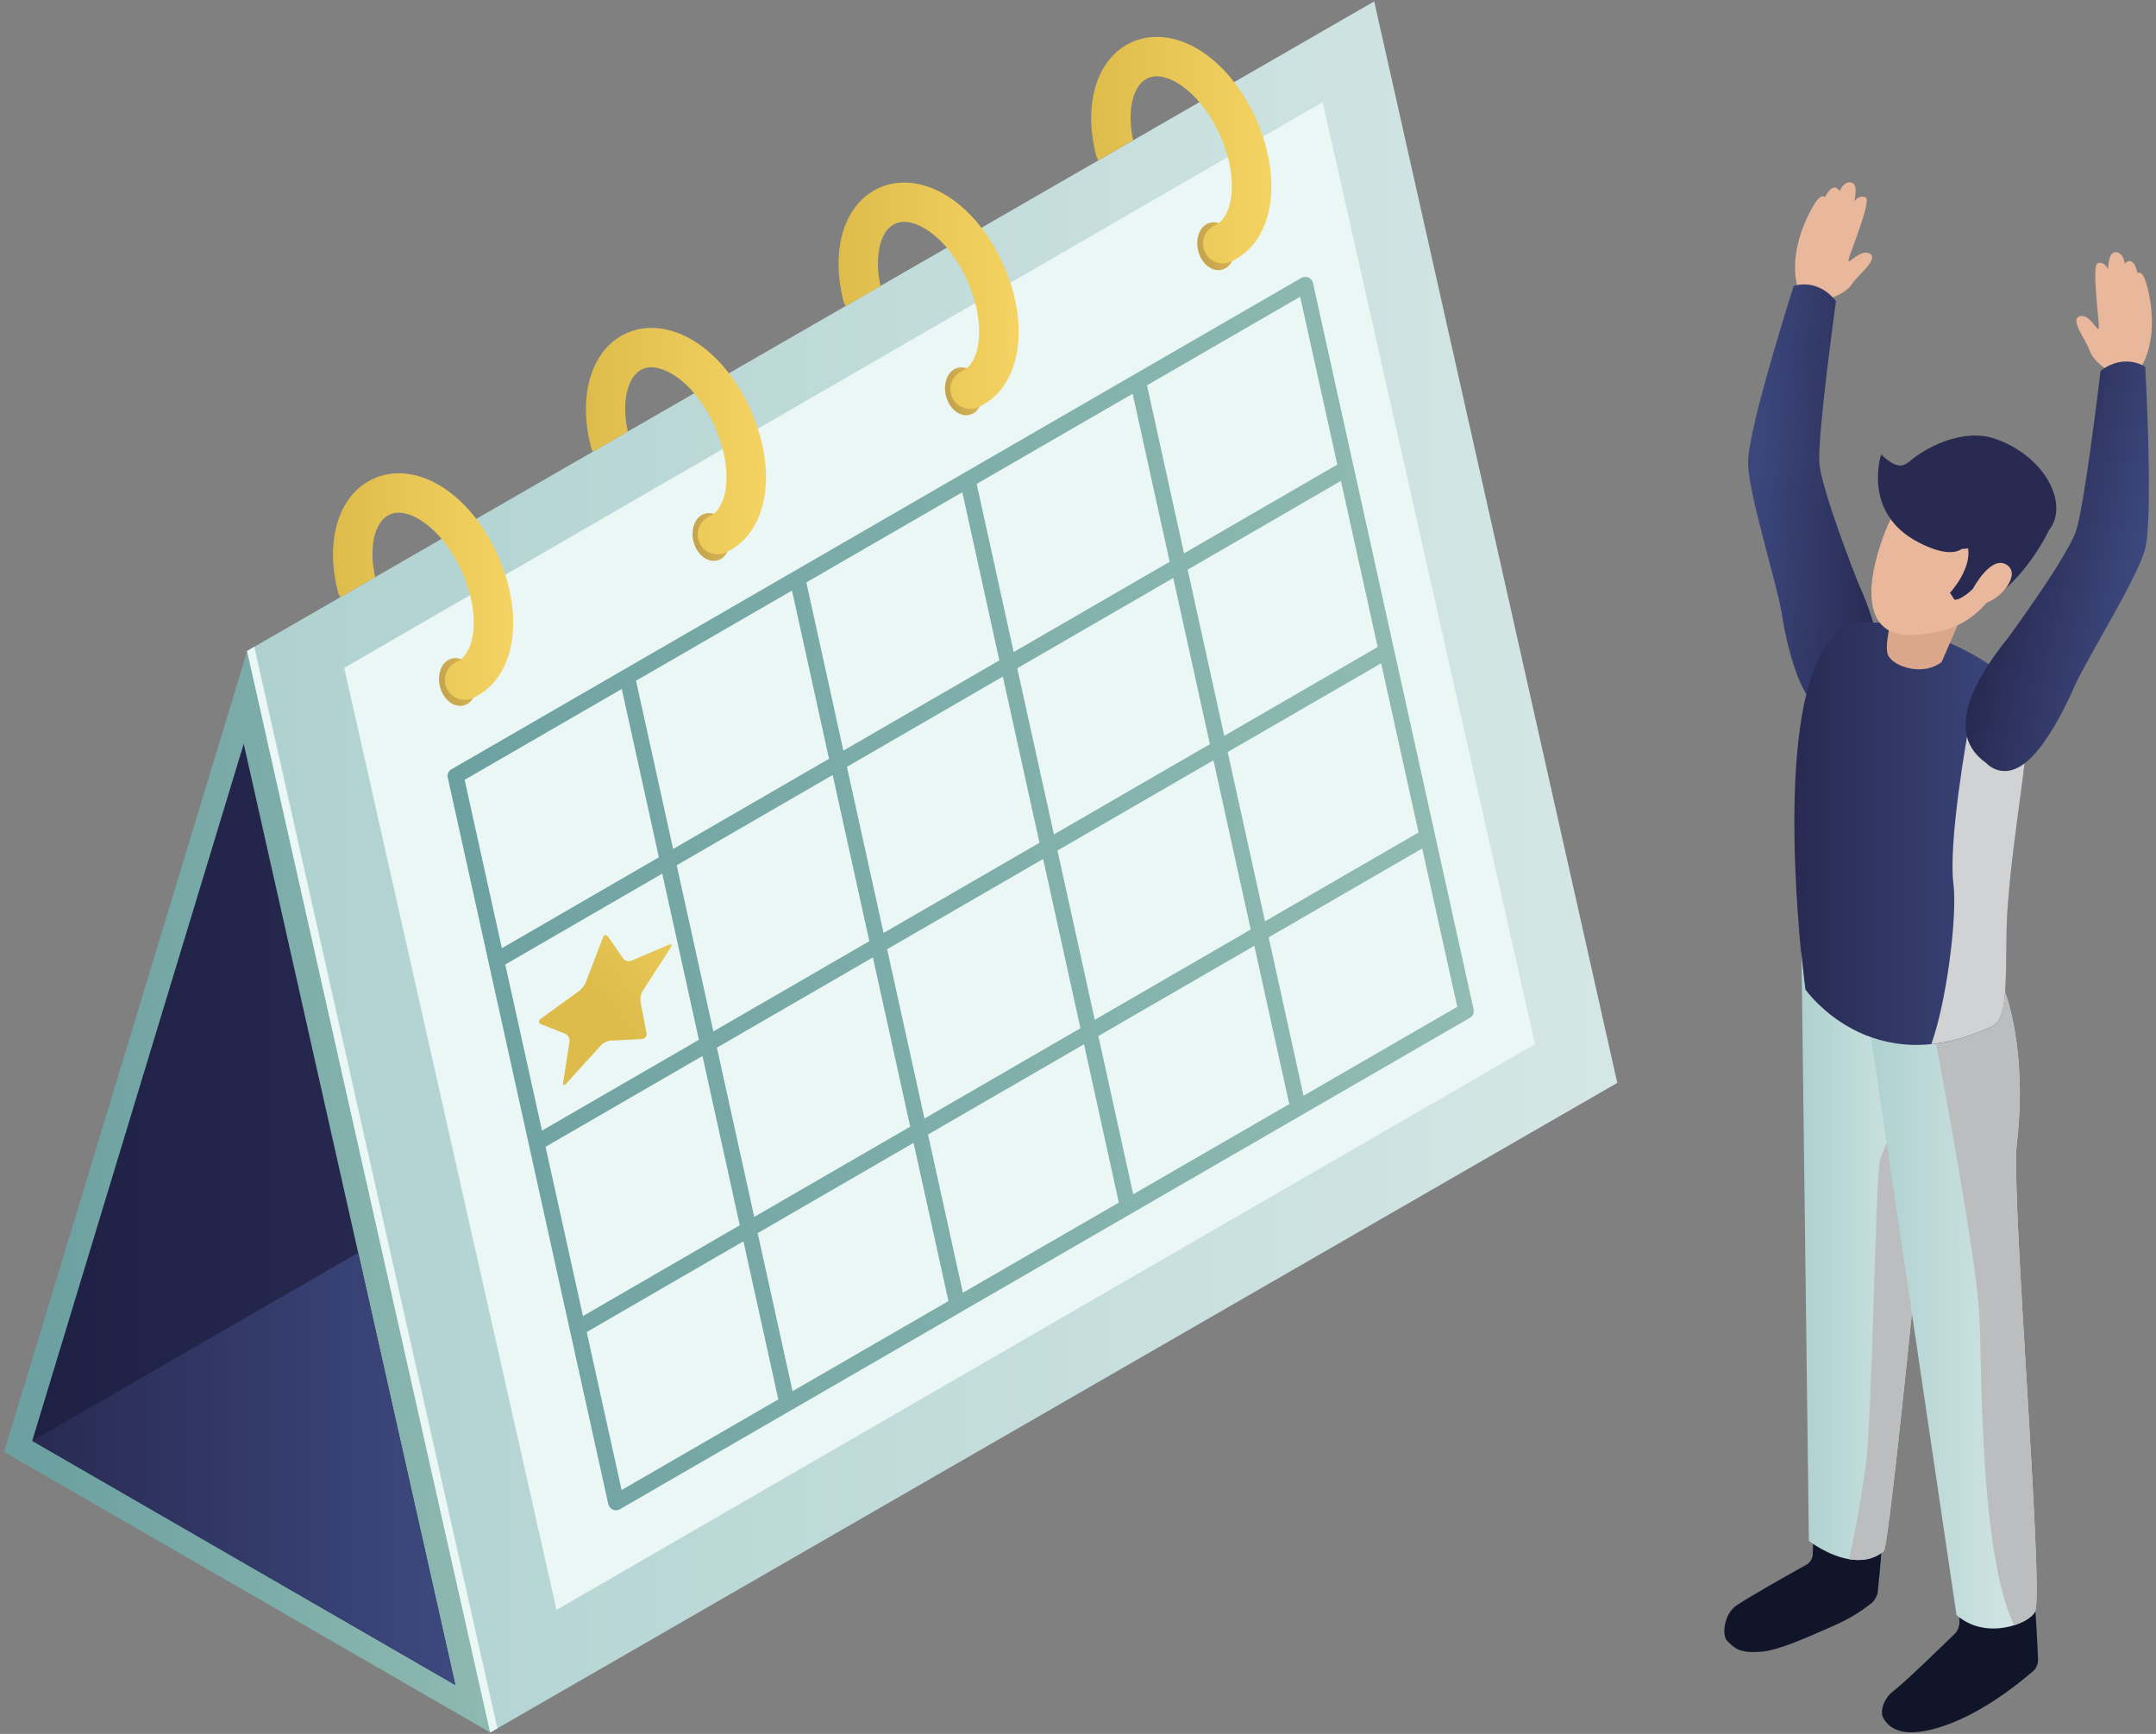 <?xml version="1.0" encoding="UTF-8"?>
<svg xmlns="http://www.w3.org/2000/svg" xmlns:xlink="http://www.w3.org/1999/xlink" viewBox="0 0 230 185">
  <rect x="0" y="0" width="230" height="185" fill="#808080" stroke="none"/>
  <defs>
    <style>
      .cls-1 {
        fill: url(#linear-gradient);
      }

      .cls-2 {
        fill: #eaf7f5;
      }

      .cls-3 {
        fill: #e9b79c;
      }

      .cls-4 {
        fill: #daa68c;
      }

      .cls-5 {
        fill: #101529;
      }

      .cls-6 {
        fill: #282a52;
      }

      .cls-7 {
        fill: #bbbdbf;
      }

      .cls-7, .cls-8 {
        mix-blend-mode: multiply;
      }

      .cls-8 {
        fill: #d0d2d3;
      }

      .cls-9 {
        fill: url(#linear-gradient-8);
      }

      .cls-10 {
        fill: url(#linear-gradient-9);
      }

      .cls-11 {
        fill: url(#linear-gradient-3);
      }

      .cls-12 {
        fill: url(#linear-gradient-4);
      }

      .cls-13 {
        fill: url(#linear-gradient-2);
      }

      .cls-14 {
        fill: url(#linear-gradient-6);
      }

      .cls-15 {
        fill: url(#linear-gradient-7);
      }

      .cls-16 {
        fill: url(#linear-gradient-5);
      }

      .cls-17 {
        fill: url(#linear-gradient-14);
      }

      .cls-18 {
        fill: url(#linear-gradient-18);
      }

      .cls-19 {
        fill: url(#linear-gradient-15);
      }

      .cls-20 {
        fill: url(#linear-gradient-19);
      }

      .cls-21 {
        fill: url(#linear-gradient-16);
      }

      .cls-22 {
        fill: url(#linear-gradient-17);
      }

      .cls-23 {
        fill: url(#linear-gradient-13);
      }

      .cls-24 {
        fill: url(#linear-gradient-12);
      }

      .cls-25 {
        fill: url(#linear-gradient-10);
      }

      .cls-26 {
        fill: url(#linear-gradient-11);
      }

      .cls-27 {
        isolation: isolate;
      }
    </style>
    <linearGradient id="linear-gradient" x1="1780.11" y1="501.8" x2="1831.97" y2="501.8" gradientTransform="translate(1832.41 660.68) rotate(-150) scale(1.15 -.87) skewX(-23.41)" gradientUnits="userSpaceOnUse">
      <stop offset="0" stop-color="#91bcb3"/>
      <stop offset="1" stop-color="#6da1a1"/>
    </linearGradient>
    <linearGradient id="linear-gradient-2" x1="1783.84" y1="129.57" x2="1828.97" y2="129.57" gradientTransform="translate(1832.41) rotate(-180) scale(1 -1)" gradientUnits="userSpaceOnUse">
      <stop offset="0" stop-color="#282a52"/>
      <stop offset="1" stop-color="#1e2044"/>
    </linearGradient>
    <linearGradient id="linear-gradient-3" x1="1659.87" y1="92.5" x2="1806.04" y2="92.5" gradientTransform="translate(1832.41) rotate(-180) scale(1 -1)" gradientUnits="userSpaceOnUse">
      <stop offset="0" stop-color="#d5e7e5"/>
      <stop offset="1" stop-color="#aed1d0"/>
    </linearGradient>
    <linearGradient id="linear-gradient-4" x1="1675.17" y1="95.33" x2="1784.65" y2="95.33" gradientTransform="translate(1832.41) rotate(-180) scale(1 -1)" xlink:href="#linear-gradient"/>
    <linearGradient id="linear-gradient-5" x1="1783.84" y1="156.72" x2="1828.97" y2="156.72" gradientTransform="translate(1832.41) rotate(-180) scale(1 -1)" gradientUnits="userSpaceOnUse">
      <stop offset="0" stop-color="#3d497f"/>
      <stop offset="1" stop-color="#282a52"/>
    </linearGradient>
    <linearGradient id="linear-gradient-6" x1="510.95" y1="-327.17" x2="514.88" y2="-327.17" gradientTransform="translate(701.55 198.28) rotate(165.94) scale(1 -.93)" gradientUnits="userSpaceOnUse">
      <stop offset="0" stop-color="#dcb655"/>
      <stop offset="1" stop-color="#c3a34d"/>
    </linearGradient>
    <linearGradient id="linear-gradient-7" x1="540.81" y1="-318.1" x2="544.74" y2="-318.1" xlink:href="#linear-gradient-6"/>
    <linearGradient id="linear-gradient-8" x1="570.72" y1="-308.97" x2="574.64" y2="-308.97" xlink:href="#linear-gradient-6"/>
    <linearGradient id="linear-gradient-9" x1="600.72" y1="-299.95" x2="604.64" y2="-299.95" xlink:href="#linear-gradient-6"/>
    <linearGradient id="linear-gradient-10" x1="1723.74" y1="31.53" x2="1742.97" y2="31.53" gradientTransform="translate(1832.41) rotate(-180) scale(1 -1)" gradientUnits="userSpaceOnUse">
      <stop offset="0" stop-color="#f4d363"/>
      <stop offset="1" stop-color="#ddbc4b"/>
    </linearGradient>
    <linearGradient id="linear-gradient-11" x1="1696.78" y1="16.01" x2="1716" y2="16.01" xlink:href="#linear-gradient-10"/>
    <linearGradient id="linear-gradient-12" x1="1777.66" y1="62.58" x2="1796.89" y2="62.58" xlink:href="#linear-gradient-10"/>
    <linearGradient id="linear-gradient-13" x1="1750.7" y1="47.06" x2="1769.92" y2="47.06" xlink:href="#linear-gradient-10"/>
    <linearGradient id="linear-gradient-14" x1="1830.2" y1="294.27" x2="1842.44" y2="301.34" gradientTransform="translate(1901.28 -1250.87) rotate(150) scale(1.15 -.87) skewX(23.41)" xlink:href="#linear-gradient-10"/>
    <linearGradient id="linear-gradient-15" x1="-1586.56" y1="10943.35" x2="-1571.52" y2="10943.35" gradientTransform="translate(1245.67 11059.23) rotate(2.75) scale(1 -1)" xlink:href="#linear-gradient-5"/>
    <linearGradient id="linear-gradient-16" x1="1736.87" y1="134.01" x2="1750.85" y2="134.01" gradientTransform="translate(1943.01) rotate(-180) scale(1 -1)" xlink:href="#linear-gradient-3"/>
    <linearGradient id="linear-gradient-17" x1="1725.74" y1="139.78" x2="1743.61" y2="139.78" gradientTransform="translate(1943.01) rotate(-180) scale(1 -1)" xlink:href="#linear-gradient-3"/>
    <linearGradient id="linear-gradient-18" x1="2902.83" y1="88.92" x2="2927.75" y2="88.92" gradientTransform="translate(3119.18) rotate(-180) scale(1 -1)" xlink:href="#linear-gradient-5"/>
    <linearGradient id="linear-gradient-19" x1="3859.43" y1="10507.07" x2="3874.47" y2="10507.07" gradientTransform="translate(1850.34 11136.87) rotate(-168.16)" xlink:href="#linear-gradient-5"/>
  </defs>
  <g class="cls-27">
    <g id="_レイヤー_1" data-name="レイヤー 1">
      <g>
        <g>
          <polygon class="cls-1" points=".44 154.91 52.3 184.85 26.37 69.46 .44 154.91"/>
          <polygon class="cls-13" points="3.44 153.73 48.57 179.78 38.21 133.66 26 79.36 3.44 153.73"/>
          <polygon class="cls-11" points="26.36 69.46 52.29 184.85 53.06 184.41 172.53 115.54 146.6 .15 27.13 69.01 26.36 69.46"/>
          <polygon class="cls-2" points="163.75 111.41 59.37 171.77 36.72 71.26 141.1 10.9 163.75 111.41"/>
          <path class="cls-12" d="m47.77,82.98l17.12,77.5c.06.26.24.48.48.59.11.05.22.07.34.07.15,0,.29-.04.42-.11l90.67-52.43c.32-.18.48-.55.4-.91l-4.1-18.54s0-.04-.01-.05l-13.02-58.9c-.06-.26-.24-.48-.48-.59-.25-.11-.53-.09-.76.04l-90.67,52.43c-.32.18-.48.55-.4.91Zm6.13,19.93l16.75-9.7,3.91,17.73-16.74,9.69-3.92-17.73Zm4.3,19.45l16.74-9.69,3.98,18.06-16.73,9.69-3.99-18.06Zm26.35,26.08l-3.72-16.87,16.63-9.63,3.72,16.88-16.64,9.62Zm18.17-10.51l-3.72-16.88,16.64-9.63,3.71,16.86s0,.02.01.03l-16.64,9.62Zm18.17-10.5l-3.72-16.89,16.64-9.63,3.67,16.64c.02.08.05.16.1.23l-16.68,9.64Zm30.44-38.61l-16.38,9.48-3.98-18.06,16.37-9.47,3.99,18.06Zm-4.37-19.78l-16.36,9.47-3.9-17.73,16.35-9.47,3.92,17.73Zm-26.13-27.03l3.95,17.93-16.64,9.63-3.95-17.94,16.64-9.62Zm-18.17,10.51l3.95,17.94-16.64,9.63-3.95-17.95,16.64-9.62Zm-8.4,47.03l-3.91-17.73,16.63-9.63,3.91,17.73-16.64,9.63Zm17.02-7.91l3.98,18.07-16.64,9.63-3.98-18.06,16.64-9.63Zm13.88-29.98l3.91,17.74-16.64,9.63-3.91-17.73,16.64-9.63Zm8.26,37.52l-16.63,9.63-3.98-18.06,16.64-9.63,3.98,18.07Zm-52.96,30.66l-3.98-18.06,16.64-9.63,3.98,18.06-16.64,9.63Zm-8.27-37.52l16.64-9.63,3.91,17.73-16.64,9.63-3.91-17.73Zm-.38-1.73l-3.96-17.96,16.64-9.62,3.95,17.95-16.64,9.63Zm70.85-41.02l-16.35,9.47-3.95-17.93,16.34-9.45,3.96,17.91Zm12.79,57.86l-16.39,9.48-3.72-16.9,16.38-9.48,3.74,16.9Zm-92.87,34.7l16.73-9.69,3.72,16.87-16.72,9.67-3.72-16.85Zm-13.02-58.92l16.77-9.7,3.96,17.96-16.75,9.7-3.97-17.96Z"/>
          <polygon class="cls-16" points="3.44 153.73 48.57 179.78 38.21 133.66 3.44 153.73"/>
          <path class="cls-14" d="m127.82,26.75c.35,1.39,1.48,2.29,2.53,2.03,1.05-.27,1.62-1.6,1.28-2.99-.35-1.38-1.48-2.29-2.53-2.03-1.05.26-1.62,1.6-1.28,2.98Z"/>
          <path class="cls-15" d="m100.91,42.23c.35,1.39,1.48,2.29,2.53,2.03,1.05-.27,1.62-1.6,1.28-2.99-.35-1.38-1.48-2.3-2.53-2.03-1.05.26-1.62,1.6-1.28,2.98Z"/>
          <path class="cls-9" d="m73.98,57.77c.35,1.38,1.48,2.29,2.53,2.03,1.05-.26,1.62-1.6,1.28-2.98-.35-1.39-1.48-2.29-2.53-2.03-1.05.26-1.62,1.6-1.28,2.99Z"/>
          <path class="cls-10" d="m46.93,73.24c.35,1.39,1.48,2.29,2.53,2.03,1.05-.26,1.62-1.6,1.28-2.98-.35-1.38-1.48-2.29-2.53-2.03-1.05.26-1.62,1.6-1.27,2.98Z"/>
          <path class="cls-25" d="m89.96,32.06c.06.22.14.42.26.6l3.71-2.14c-.68-3.16-.06-5.93,1.56-6.65.3-.13.61-.2.96-.2,1.94,0,4.87,2.13,6.71,6.21,1.04,2.31,1.48,4.66,1.23,6.61-.12.92-.5,2.54-1.77,3.12-1.06.47-1.53,1.72-1.05,2.78.35.78,1.12,1.24,1.92,1.24.29,0,.58-.06.87-.18,2.32-1.05,3.82-3.33,4.21-6.42.35-2.72-.21-5.87-1.57-8.87-2.38-5.27-6.52-8.68-10.54-8.68-.94,0-1.85.19-2.69.57-3.68,1.67-5.2,6.5-3.8,12.03Z"/>
          <path class="cls-26" d="m116.92,16.53c.05.21.13.4.25.58l3.71-2.14c-.67-3.16-.05-5.91,1.57-6.63.29-.13.61-.2.95-.2,1.93,0,4.86,2.14,6.72,6.21,1.04,2.3,1.47,4.65,1.23,6.6-.12.92-.5,2.55-1.78,3.12-1.05.48-1.52,1.73-1.04,2.79.35.78,1.11,1.24,1.92,1.24.29,0,.58-.06.86-.19,2.32-1.04,3.82-3.33,4.22-6.41.34-2.72-.21-5.88-1.57-8.88-2.39-5.27-6.53-8.68-10.55-8.68-.94,0-1.85.19-2.69.57-3.68,1.67-5.2,6.5-3.8,12.03Z"/>
          <path class="cls-24" d="m36.04,63.09c.06.23.15.45.28.63l3.7-2.14c-.7-3.18-.08-5.94,1.55-6.68.29-.13.61-.2.95-.2,1.94,0,4.86,2.14,6.72,6.21,1.04,2.31,1.48,4.65,1.23,6.61-.12.92-.5,2.54-1.77,3.12-1.06.48-1.53,1.73-1.05,2.79.35.78,1.11,1.24,1.92,1.24.29,0,.58-.06.87-.19,2.32-1.05,3.81-3.33,4.21-6.42.35-2.72-.21-5.87-1.57-8.87-2.39-5.28-6.52-8.69-10.55-8.69-.94,0-1.84.19-2.69.58-3.68,1.66-5.2,6.5-3.8,12.02Z"/>
          <path class="cls-23" d="m63,47.58c.06.22.14.43.26.61l3.71-2.13c-.69-3.17-.05-5.94,1.57-6.68.29-.13.61-.19.95-.19,1.94,0,4.87,2.13,6.71,6.2,1.04,2.31,1.48,4.65,1.24,6.61-.12.92-.5,2.54-1.78,3.11-1.06.48-1.52,1.73-1.05,2.79.35.78,1.12,1.24,1.92,1.24.29,0,.59-.06.87-.18,2.32-1.05,3.82-3.33,4.22-6.42.34-2.72-.22-5.87-1.57-8.87-2.39-5.28-6.53-8.68-10.55-8.68-.94,0-1.85.19-2.69.57-3.67,1.67-5.19,6.5-3.79,12.03Z"/>
          <polygon class="cls-2" points="26.36 69.46 52.29 184.85 53.06 184.41 27.13 69.01 26.36 69.46"/>
          <path class="cls-17" d="m64.32,100.05l-1.83,4.76c-.12.32-.45.74-.73.94l-4.08,2.95c-.28.2-.24.47.07.59l2.53,1c.32.13.53.5.48.84l-.68,4.34c-.05.34.09.41.32.15l3.72-4.1c.23-.25.69-.47,1.04-.49l3.31-.17c.34-.02.57-.31.5-.64l-.64-3.34c-.06-.34.03-.84.22-1.13l3.01-4.67c.19-.29.08-.41-.23-.28l-3.95,1.7c-.31.14-.73.02-.92-.26l-1.57-2.28c-.2-.28-.45-.25-.58.07Z"/>
        </g>
        <g>
          <path class="cls-3" d="m195.11,31.87s1.73-.48,2.41-1.51c.68-1.04,2.93-2.69,1.97-3.29-.96-.6-2.34,1.22-2.3.71.03-.52,2.52-6.36,1.84-6.71-.68-.35-1.21.4-1.21.4,0,0,.4-1.65-.17-1.93-.58-.29-1.09.16-1.4.87,0,0-.58-1.24-1.57.63,0,0-.36-.5-1.14.76-.78,1.26-2.8,5.21-1.75,8.91,0,0,2.6,1.5,3.33,1.16Z"/>
          <path class="cls-19" d="m194.08,49.33c.21,2.94,4.03,12.57,4.07,12.66,1.38,3.14,4.99,11.45-1,13.69,0,0-2.53,1.77-4.59-1.86-1.19-2.08-1.93-5.22-2.35-7.52h0s0-.02,0-.04c-.07-.36-.12-.69-.17-1-.56-3.27-3.61-12.87-3.56-15.99.06-3.77,4.87-18.76,4.87-18.76,0,0,2.51-.93,4.51,1.63,0,0-1.98,14.24-1.77,17.19Z"/>
          <path class="cls-5" d="m193.45,163.88l-.07,2.01c-.02.39-.3.85-.64,1.04-1.72.96-6.54,3.66-7.59,4.44-1.28.95-1.47,3.19-.88,3.73.72.66,1.18,1.36,3.74,1.12,1.72-.16,4.65-1.45,7.2-2.58,1.48-.65,2.88-1.33,4.5-2.64.29-.25.57-.77.61-1.16.2-1.9.71-7.1.45-8.63-.26-1.54-4.95.74-6.66,1.63-.34.18-.63.64-.65,1.03Z"/>
          <path class="cls-21" d="m206.13,116.19c-.11,4.49-.64,8.69-.64,8.69,0,0-3.92,40.12-4.53,40.63-1.14.93-2.46,1.06-3.71.85h0c-2.29-.39-4.28-1.95-4.28-1.95l-.79-62.84s8.63,1.92,12.05,4.24c1.71,1.15,2.02,5.9,1.91,10.37Z"/>
          <path class="cls-7" d="m206.13,116.19c-.11,4.49-.64,8.69-.64,8.69,0,0-3.92,40.12-4.53,40.63-1.14.93-2.46,1.06-3.71.85.48-1.88,1.42-7.11,1.83-10.41.68-5.58,1-30.42,1.47-32.17.47-1.76,3.15-6.37,3.15-6.37,0,0,1.24-1.36,2.44-1.22Z"/>
          <path class="cls-5" d="m209.03,172.3v.83c0,.39-.22.93-.5,1.19-1.43,1.39-5.45,5.3-6.52,6.09-.96.72-1.35,1.85-1.22,2.58.07.38.49.89.79,1.13.47.39,1.36.83,2.88.69,2.53-.23,6.91-1.76,12.46-6.53.29-.25.51-.78.5-1.17-.07-1.72-.28-6.11-.54-7.66-.27-1.58-5.4.88-7.21,1.8-.35.18-.63.64-.63,1.03Z"/>
          <path class="cls-22" d="m217.11,171.92c-.2.5-1.07,1.12-2.26,1.49-1.77.57-4.24.58-6.13-1.09l-9.33-63.08,9.94-2.34,4.56-1.07s2.46,6.21,1.25,16.3c-.62,5.2,2.9,47.36,1.97,49.8Z"/>
          <path class="cls-7" d="m217.11,171.92c-.2.5-1.07,1.12-2.26,1.49-3.78-8.1-3.36-27.92-3.73-33.54-.46-7.16-4.98-30.6-4.98-30.6l3.19-2.37,4.56-1.07s2.46,6.21,1.25,16.3c-.62,5.2,2.9,47.36,1.97,49.8Z"/>
          <path class="cls-18" d="m192.15,101.58c.25,2.45.45,3.98.45,3.98,0,0,.49.74,1.53,1.71.79.76,1.91,1.66,3.32,2.43.52.29,1.08.56,1.68.79,1.89.74,4.18,1.19,6.87.92h.02c.25-.02.47-.07.72-.09,1.77-.27,3.73-.85,5.84-1.84.02-.02.04-.02.07-.07,1.44-.81,1.3-4.4,1.39-8.85,0-1.03.02-2.09.09-3.17.02-.36.04-.67.07-1.01.4-5.37,1.35-11.16,1.84-15.52v-.02c.36-3.35.47-5.84-.09-6.6v-.02c-.63-.88-1.55-1.73-2.63-2.54-4.02-3.05-10.49-5.48-14.45-5.28-9.17.43-7.68,25.3-6.74,35.2Z"/>
          <path class="cls-4" d="m201.89,65.6s-.97,3.39-.45,4.36c.68,1.24,3.78,2.2,5.7.66l2.55-5.88-7.79.86Z"/>
          <path class="cls-3" d="m211.32,49.29c-2.9-.76-8.12,2.03-10.2,7.4-2.62,6.76-1.89,11.49,3.2,11.04,3.66-.32,7.62-.9,11.19-9.56,1.76-4.3-1.77-8.24-4.19-8.87Z"/>
          <path class="cls-6" d="m212.61,46.75c-2.87-.93-6.67.58-8.9,2.48-.5.33-1.11,1.1-3.03-.74,0,0-2.09,6.26,4.01,9.39,2.45,1.26,3.83,1.2,4.61.69.41-.01.65-.07.65-.07.37,2.29-1.93,4.75-1.93,4.75l.48.73c.66.11,1.96-1.14,1.96-1.14l1.3,1.48c4.23-2.21,6.83-7.76,6.83-7.76,2.21-2.8-.47-8.03-5.98-9.82Z"/>
          <path class="cls-3" d="m210.45,62.85s2.04-3.88,3.76-2.49c1.73,1.4-2.57,5.49-3.98,3.53l.22-1.05Z"/>
          <path class="cls-8" d="m206.03,111.4c.25-.02.47-.07.72-.09,1.77-.27,3.73-.85,5.84-1.84.02-.02.04-.02.07-.07,1.44-.81,1.3-4.4,1.39-8.85,0-1.03.02-2.09.09-3.17.02-.36.04-.67.07-1.01.4-5.37,1.35-11.16,1.84-15.52v-.02c.36-3.35.47-5.84-.09-6.6v-.02c-.63-.88-1.55-1.73-2.63-2.54l-3.44,6.65s-2.07,11.52-1.5,15.99c.43,3.44-.72,12.54-2.36,17.1Z"/>
          <path class="cls-3" d="m224.88,39.5s-1.55-.9-1.95-2.07c-.4-1.18-2.16-3.35-1.08-3.68,1.08-.34,1.95,1.77,2.05,1.27.1-.51-.83-6.79-.09-6.96.74-.17,1.07.69,1.07.69,0,0,.03-1.69.65-1.82.64-.13,1.01.43,1.14,1.2,0,0,.88-1.06,1.36,1,0,0,.47-.39.91,1.02.44,1.41,1.39,5.75-.55,9.06,0,0-2.89.8-3.52.29Z"/>
          <path class="cls-20" d="m221.47,56.66c-.95,2.79-7.07,11.15-7.13,11.23-2.13,2.69-7.72,9.82-2.48,13.5,0,0,2.01,2.35,4.91-.64,1.67-1.72,3.18-4.57,4.16-6.68h0s0-.02.02-.04c.15-.33.29-.64.42-.93,1.36-3.03,6.74-11.55,7.48-14.58.89-3.66,0-19.38,0-19.38,0,0-2.2-1.54-4.77.44,0,0-1.67,14.28-2.62,17.08Z"/>
        </g>
      </g>
    </g>
  </g>
</svg>